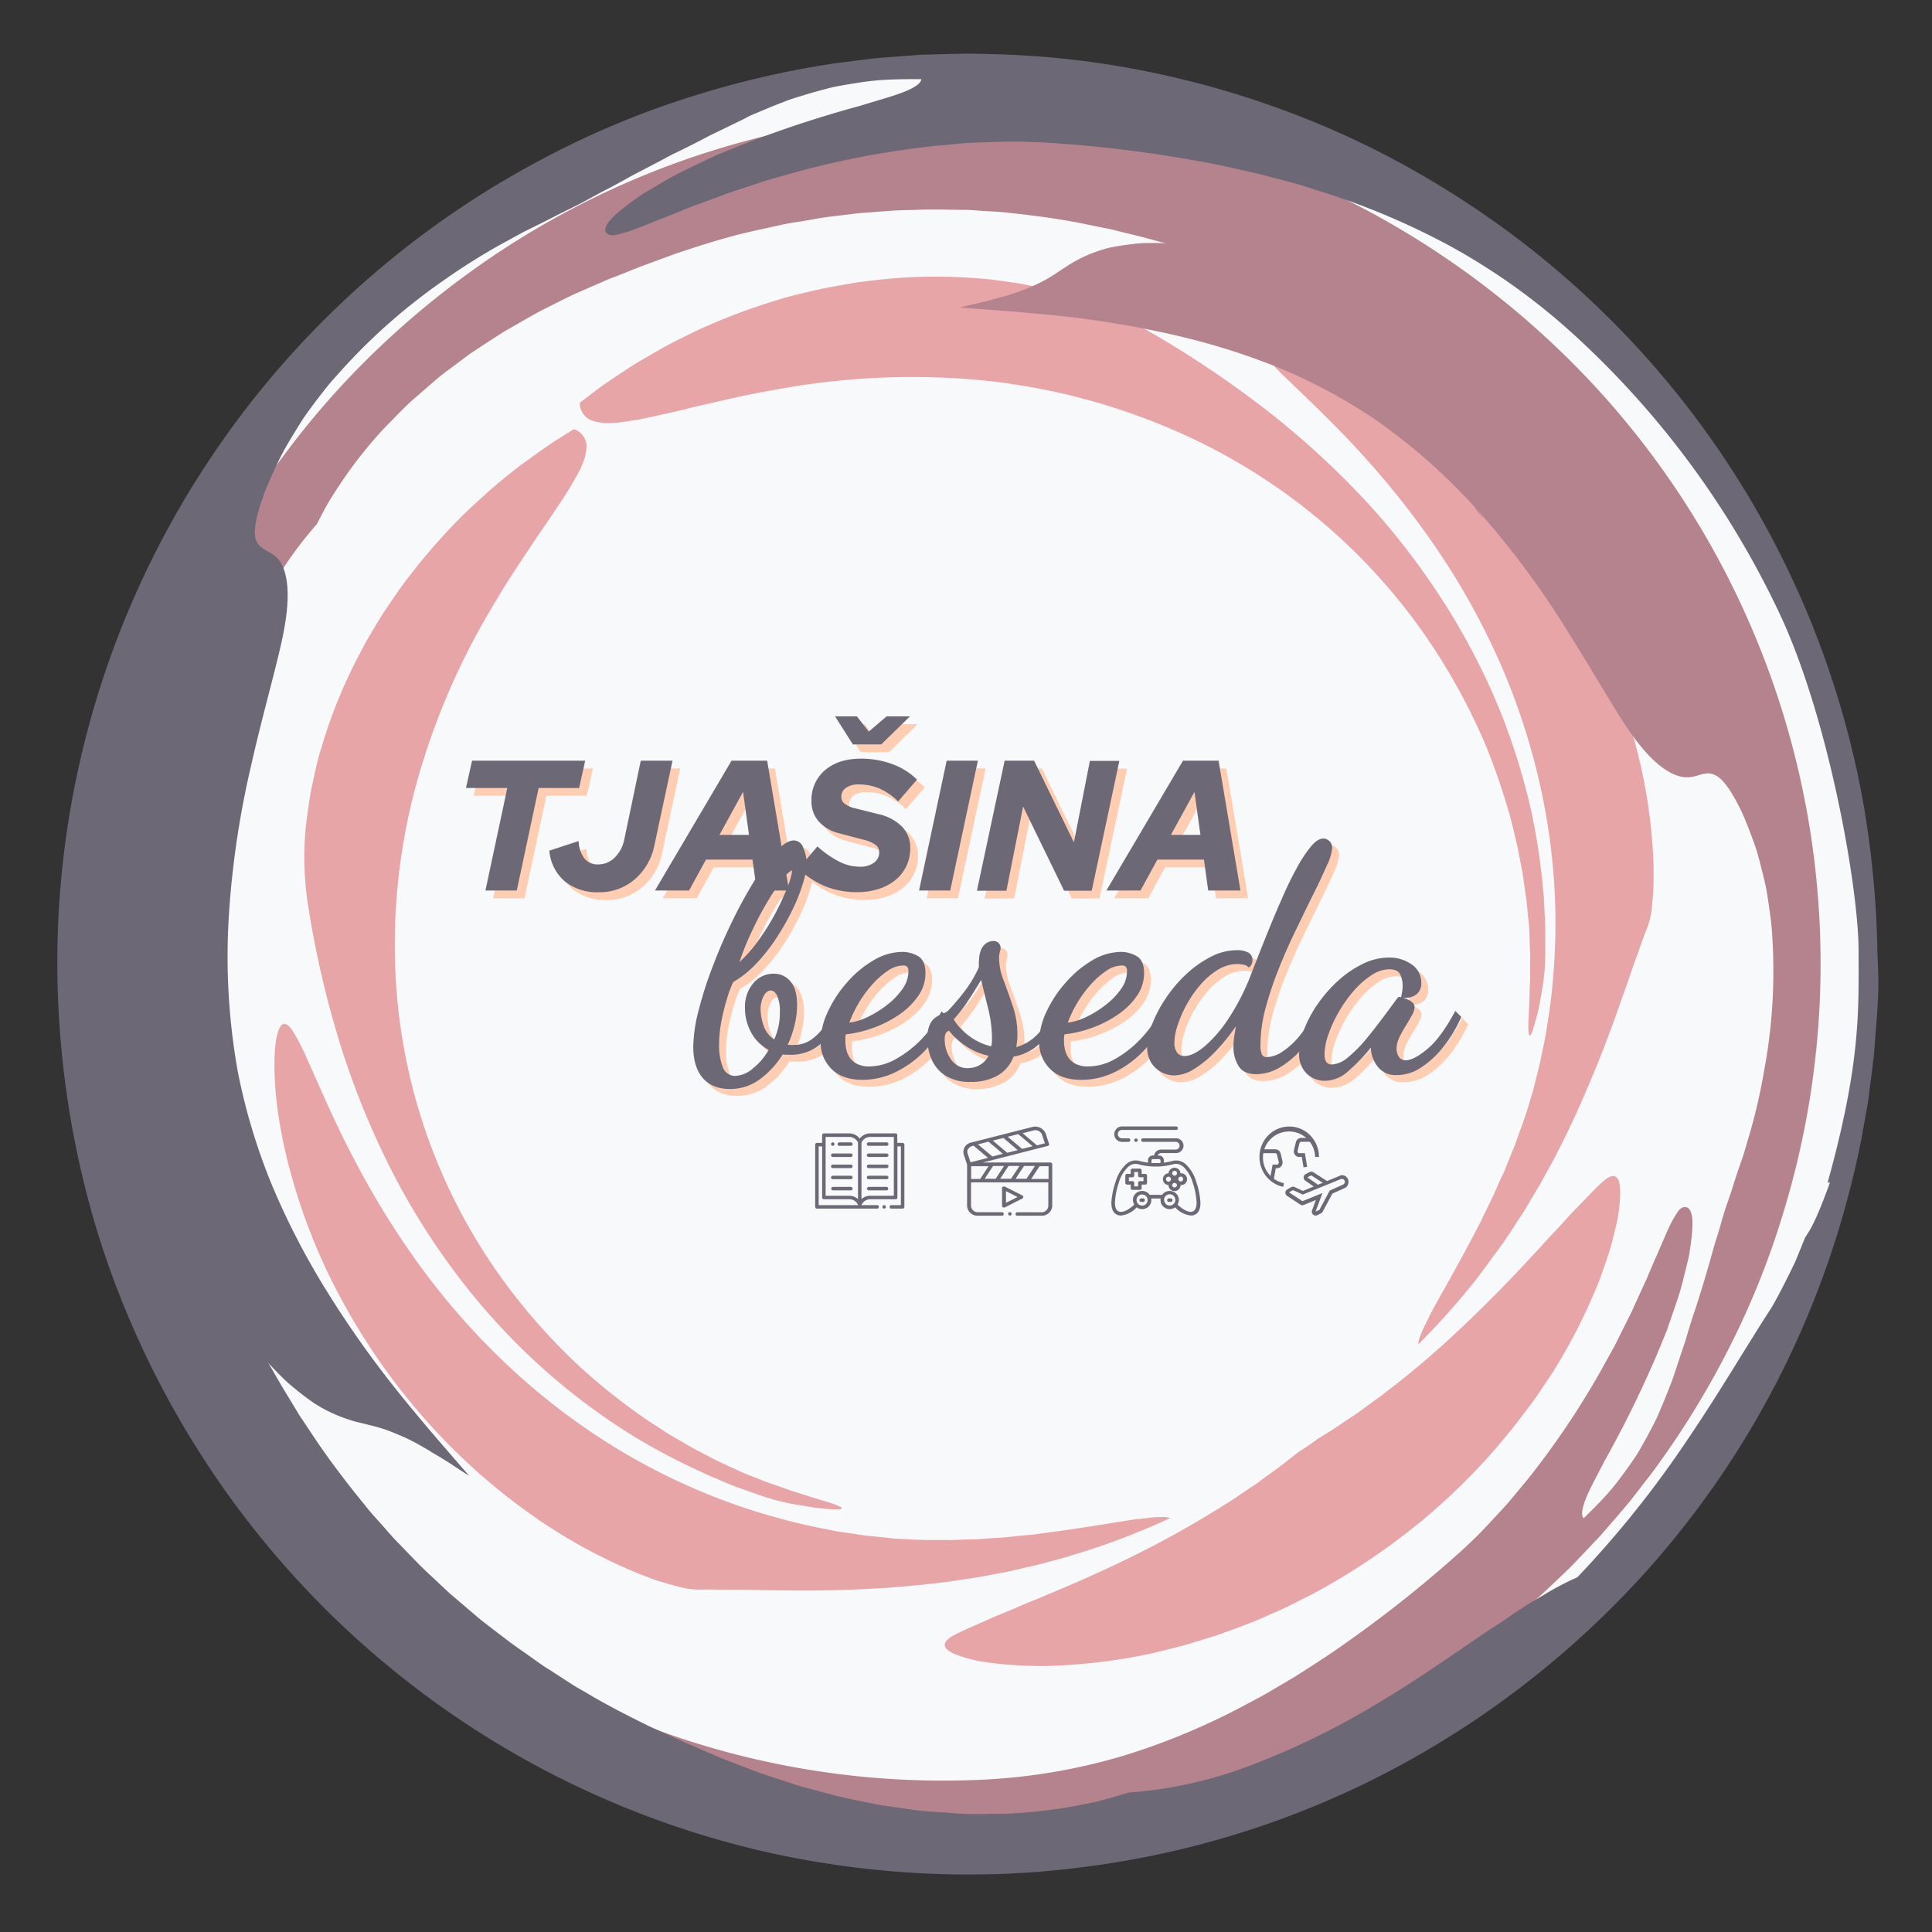 <svg data-name="Logo" xmlns="http://www.w3.org/2000/svg" width="500" height="500" viewBox="0 0 500 500">
  <rect x="0" y="0" width="500" height="500" fill="#333333" stroke="none"/>
  <title>logo</title>
  <style>
    @media (prefers-color-scheme:dark)
	{
		circle
		{
			fill-opacity:0;
		}
    }
  </style>
  <circle cx="250" cy="250" r="234" fill="#f8f9fa"/>
  <g id="Ring">
    <path d="M395.81,241.37s0-1.28-.3-3.66l-.42-4.38c-.25-1.72-.52-3.69-.84-5.89-.13-1.11-.36-2.26-.59-3.46s-.48-2.47-.73-3.79-.61-2.66-.93-4.07-.65-2.86-1.06-4.35a167.43,167.43,0,0,0-6.74-19.59,160,160,0,0,0-11.38-21.67,150.64,150.64,0,0,0-16.5-21.75A153.15,153.15,0,0,0,309,113.69a166.33,166.33,0,0,0-57.13-15.47A192.77,192.77,0,0,0,199.93,101c-7.56,1.26-14.31,3-20.37,4.32-3,.79-5.79,1.44-8.4,2s-4.94,1.14-7.12,1.47l-3.06.45a27.09,27.09,0,0,1-2.7.23,14.06,14.06,0,0,1-4.36-.42,4.8,4.8,0,0,1-3.86-4.84l3.62-2.74c2.29-1.81,5.82-4.12,10.2-7,2.24-1.35,4.72-2.77,7.39-4.31s5.66-2.91,8.76-4.46a156.91,156.91,0,0,1,21-8c3.8-1.24,7.8-2.08,11.82-3,2-.41,4.07-.76,6.13-1.13,1-.17,2.05-.37,3.09-.52l3.12-.38a134.14,134.14,0,0,1,24.87-.84q3,.19,6,.45c2,.26,3.92.52,5.84.81,1,.14,1.91.27,2.85.44l2.78.58c1.84.4,3.63.79,5.39,1.22a86,86,0,0,1,18.27,7,263.67,263.67,0,0,1,30.48,19.23A218.48,218.48,0,0,1,354,130.24a185.74,185.74,0,0,1,16.31,20.58,176.26,176.26,0,0,1,15,26.4,167.42,167.42,0,0,1,11.1,33.26,162.18,162.18,0,0,1,2.9,19.36c.08.84.17,1.68.25,2.53l.12,2.57c.08,1.73.19,3.46.24,5.21,0,3.51.08,7.08-.16,10.72l-.19,1.83c-.09,1.12-.35,2.66-.64,4.33s-.56,3.48-1,5.12-.82,3.13-1.17,4.19c-.72,2.12-1.24,2.53-1.22-.9,0-1.71.23-4.38.31-8.3,0-1,.08-2,.13-3.18s0-2.36,0-3.67.07-2.7,0-4.19S395.86,243,395.81,241.37Z" fill="#e8a5a8"/>
    <path d="M395.59,286.12s.17-.55.48-1.59c.16-.51.35-1.16.58-1.91s.41-1.65.66-2.64c.5-2,1.18-4.41,1.71-7.27.29-1.42.64-2.94.94-4.56l.83-5.14a166,166,0,0,0,1.76-25.56,164.1,164.1,0,0,0-3.32-31.15A171.9,171.9,0,0,0,389,173.4a184.79,184.79,0,0,0-16.72-30.69,219.83,219.83,0,0,0-20.17-25.54C345.27,109.66,338.55,103.39,333,98a65.72,65.72,0,0,1-5.93-6.28c-1.18-1.52-1.52-2.57-1.1-3.18.83-1.19,4.8-.77,10.85,1.51a90.55,90.55,0,0,1,10.52,4.73,134.14,134.14,0,0,1,12.58,7.67A153.79,153.79,0,0,1,387,126.3,165.85,165.85,0,0,1,409.91,159a158.71,158.71,0,0,1,13.75,35.22,137.17,137.17,0,0,1,4.27,29.41c0,2,.06,3.83,0,5.51s-.2,3.22-.33,4.57a22.15,22.15,0,0,1-1.14,5.94c-.49,1.23-1,2.53-1.49,3.9s-.95,2.84-1.55,4.37c-1.16,3.06-2.17,6.44-3.55,10.1-2.53,7.33-5.68,15.85-9.82,25.35Q407,290.52,403,298.32c-.62,1.31-1.37,2.6-2.09,3.91s-1.44,2.65-2.18,4l-2.4,4c-.82,1.36-1.58,2.76-2.5,4.11-1.78,2.72-3.52,5.55-5.55,8.31s-4.08,5.58-6.23,8.44a196.22,196.22,0,0,1-15,16.84,6,6,0,0,1,.51-2.18,26.58,26.58,0,0,1,1.4-3.18c.7-1.31,1.47-3.06,2.63-5.09,2.28-4.09,5.54-9.77,9.82-17.89l1.65-3.16c.57-1.1,1.08-2.27,1.67-3.45l1.79-3.69,1.76-4,1-2.1c.31-.71.58-1.45.88-2.2.61-1.49,1.23-3,1.87-4.61C393.15,293.19,394.51,289.81,395.59,286.12Z" fill="#e8a5a8"/>
    <path d="M200.46,388.17c-3.49-1-6.81-2.28-10.11-3.44-1.62-.63-3.21-1.31-4.8-2l-2.37-1-2.29-1.07a164.14,164.14,0,0,1-17.17-9.12,166.62,166.62,0,0,1-27.41-21.26,171.24,171.24,0,0,1-19.65-22.5,180.48,180.48,0,0,1-13.73-21.79A209.33,209.33,0,0,1,87.06,267a250.29,250.29,0,0,1-7.57-34.29,81.45,81.45,0,0,1-.32-19c.2-1.74.45-3.51.71-5.32l.41-2.74c.16-.91.37-1.82.56-2.75.4-1.84.81-3.71,1.25-5.6s1.08-3.75,1.64-5.65a129.3,129.3,0,0,1,9.34-22.44l1.43-2.72c.49-.9,1-1.77,1.55-2.65,1-1.75,2.09-3.51,3.16-5.22,2.29-3.35,4.46-6.72,6.93-9.78a153.18,153.18,0,0,1,14.71-16.55c2.51-2.32,4.89-4.53,7.19-6.51s4.55-3.72,6.58-5.32c4.19-3,7.57-5.49,10.07-7l3.8-2.39a4.66,4.66,0,0,1,3.24,5.14,13.4,13.4,0,0,1-1.11,4.12,25.66,25.66,0,0,1-1.14,2.4L148,125.3q-1.61,2.82-3.83,6c-1.42,2.2-3,4.56-4.75,7-3.32,5.1-7.28,10.69-11.06,17.17A184.94,184.94,0,0,0,108,202a157.45,157.45,0,0,0-5.11,57.38,146.62,146.62,0,0,0,31.41,77.32,157.72,157.72,0,0,0,16.44,17.64,165.7,165.7,0,0,0,16.07,12.71c1.26.87,2.53,1.64,3.73,2.43s2.33,1.58,3.5,2.21l3.31,1.93c1.05.62,2.05,1.21,3,1.7l5.24,2.73,4,1.85c2.14,1,3.33,1.5,3.33,1.5l4.39,1.73c1.37.57,2.71,1,3.94,1.41l3.45,1.23,3,.94c3.72,1.24,6.3,1.92,7.91,2.49,3.23,1.13,2.66,1.47.41,1.41-1.12,0-2.66-.15-4.34-.33s-3.47-.54-5.15-.81-3.21-.58-4.3-.87Z" fill="#e8a5a8"/>
    <path d="M180.77,411.4a22.1,22.1,0,0,1-6-1c-1.32-.34-2.8-.75-4.41-1.26s-3.3-1.21-5.16-1.93a137,137,0,0,1-26.15-14.13,158.86,158.86,0,0,1-28.35-25,166.29,166.29,0,0,1-22.85-32.76,152.54,152.54,0,0,1-13.12-33.65,132.56,132.56,0,0,1-2.89-14.45,92.47,92.47,0,0,1-.82-11.5C71,269.26,72,265.39,73.36,265c.72-.18,1.59.5,2.61,2.12a66.14,66.14,0,0,1,3.86,7.73c3.19,7.07,6.77,15.54,11.48,24.51a219.39,219.39,0,0,0,17,27.72,184.54,184.54,0,0,0,23.06,26.25,172.05,172.05,0,0,0,27.37,21,164.06,164.06,0,0,0,28.11,13.82,166.48,166.48,0,0,0,24.61,7.14l5.12,1c1.62.28,3.17.47,4.6.69,2.87.48,5.37.68,7.41.89l2.71.29,2,.11,1.65.1c3.85.25,7.48.14,10.9.2l5-.17c.8,0,1.59,0,2.37-.07l2.29-.17,4.37-.28,4.08-.41c1.31-.15,2.59-.22,3.81-.38l3.54-.47c9.09-1.23,15.55-2.34,20.17-3.07,2.31-.39,4.21-.52,5.68-.72a26.48,26.48,0,0,1,3.46-.22,6,6,0,0,1,2.22.27,192.72,192.72,0,0,1-21,8.26l-5.07,1.57-1.25.39-1.25.33-2.49.66c-3.29.95-6.54,1.62-9.71,2.36-1.59.4-3.16.62-4.72.93s-3.09.61-4.61.87l-4.5.67c-1.48.23-3,.48-4.4.62-5.78.71-11.27,1.22-16.44,1.51-10.33.62-19.42.65-27.17.5-3.92,0-7.43-.17-10.71-.13S183.42,411.28,180.77,411.4Z" fill="#e8a5a8"/>
    <path d="M414.29,306.26c1.93-1.81,3.2-2.28,4-1.63s1.1,2.41,1,5c-.05,1.28-.2,2.77-.43,4.42s-.69,3.4-1.15,5.31a60.67,60.67,0,0,1-1.7,6c-.69,2.05-1.42,4.19-2.23,6.34a150.25,150.25,0,0,1-12.06,23.66c-2.1,3.14-3.89,5.81-5.2,7.65l-2.17,2.84a161.74,161.74,0,0,1-27,28.22,171.64,171.64,0,0,1-27.69,18.47l-6.18,3.12c-2,1-3.89,1.75-5.67,2.55-3.54,1.62-6.73,2.75-9.33,3.71-1.3.47-2.45.92-3.47,1.26l-2.6.8-2.16.66-3.41,1.06c-2.19.59-5.3,1.36-9,2.25a150.13,150.13,0,0,1-26.36,3.19,105.34,105.34,0,0,1-12.92-.54c-1.94-.22-3.75-.45-5.37-.75a43.22,43.22,0,0,1-4.3-1.12c-2.44-.79-4-1.65-4.32-2.66s.55-2,2.92-3.2c1.73-.86,3.53-1.68,5.4-2.48s3.79-1.71,5.77-2.52l3-1.23,3.05-1.31c2-.89,4.16-1.64,6.26-2.6,8.44-3.49,17.18-7.4,25.45-11.63a261.47,261.47,0,0,0,22.85-13.16l4.87-3.3c.8-.5,1.55-1,2.28-1.6l2.17-1.59c2.86-2,5.32-4,7.52-5.73,1.74-1,3.36-2.24,5-3.39,1.21-.77,2.54-1.53,3.88-2.42l4.19-2.81c1.5-.95,3-2,4.48-3.15l2.34-1.68c.8-.56,1.61-1.14,2.38-1.78a236.75,236.75,0,0,0,19.71-16.76c6.58-6.21,13.1-12.86,19.09-19.4,1.55-1.6,2.94-3.27,4.44-4.84l2.22-2.34,2.11-2.33c1.4-1.52,2.86-3,4.23-4.41S412.93,307.56,414.29,306.26Z" fill="#e8a5a8"/>
  </g>
  <g id="Ring-2" data-name="Ring">
    <path d="M383.89,134.09a26.2,26.2,0,0,0-2.33-2.84A16,16,0,0,0,383.89,134.09Z" fill="#b5838d" fill-rule="evenodd"/>
    <path d="M42.3,252.08a4.75,4.75,0,0,1-.26-1.32l0,0C42.12,252.39,42.23,254,42.3,252.08Z" fill="#b5838d" fill-rule="evenodd"/>
    <path d="M65.47,358c-.17,0-.09.44.23,1.13C66.39,360.06,66.3,359.74,65.47,358Z" fill="#b5838d" fill-rule="evenodd"/>
    <path d="M41.84,250.72c0,.15.1.15.17.07l-.12-1.43A7,7,0,0,0,41.84,250.72Z" fill="#b5838d" fill-rule="evenodd"/>
    <path d="M96.78,403.2l0,0a4.93,4.93,0,0,1-.91-2.67,178.72,178.72,0,0,1-30.19-41.23c-.17,0,0,.39.38,1.17-1-1.93-1.67-3.58-2.28-4.94S62.77,353,62.38,352s-.72-2-1-2.92-.49-2-.74-3.21l-1.91-4.6-.85-2.14c-.26-.71-.49-1.42-.72-2.12-.91-2.82-1.8-5.57-2.63-8.76-2-10.31-5.35-23-8-36.72a251.48,251.48,0,0,1-4.8-42.66,57.49,57.49,0,0,0,2.06-5.68c.3-1,.58-2,.85-3l.86-3.14q.84-3.21,1.48-6.62c.51-2.28,1-4.61,1.47-7,1.91-9.56,3.68-20.09,6.41-30.75A187.21,187.21,0,0,1,65.6,161.27,99.65,99.65,0,0,1,82,135.64c1-1.95,2-3.91,3.16-5.87s2.42-3.82,3.7-5.74A114.51,114.51,0,0,1,97.45,113c1.55-1.8,3.27-3.47,4.93-5.19s3.37-3.43,5.21-5,3.64-3.18,5.47-4.74,3.83-2.94,5.74-4.39l2.88-2.14c1-.68,2-1.33,3-2,2-1.3,4-2.6,6-3.86l6.07-3.47c1-.56,2-1.15,3-1.67l3-1.52c2-1,4-2,6-2.95l5.94-2.59,2.88-1.26,2.89-1.11L166,68.9l9-3.31c4.41-1.44,10-3.33,16.52-5L194,60l2.56-.57,5.32-1.16c1.79-.44,3.67-.69,5.56-1s3.81-.66,5.75-1l5.93-.72,3-.36,3-.24,6.09-.45c2-.1,4.08-.13,6.11-.19,4.06-.21,8.12,0,12.08,0,2,0,3.94.23,5.87.33s3.84.2,5.7.43c7.48.77,14.38,1.77,20.28,3l4.23.87,2,.39,1.86.47,6.29,1.54c3.53.94,5.7,1.59,6.16,1.58-2.13,0-4.06-.06-5.83,0s-3.4.31-4.87.51-2.8.43-4,.69a31.53,31.53,0,0,0-3.32,1,34.1,34.1,0,0,0-5.11,2.25c-.72.4-1.41.78-2.07,1.2l-1.95,1.29c-1.29.86-2.58,1.71-4,2.52a53,53,0,0,1-5.09,2.39,55.54,55.54,0,0,1-7.12,2.3c-1.41.42-2.94.84-4.62,1.24s-3.49.76-5.46,1.28c8.64.65,17.67,1.27,26.95,2.28a252.31,252.31,0,0,1,28.18,4.74A178,178,0,0,1,331,95.19a143.38,143.38,0,0,1,24.35,13,154.3,154.3,0,0,1,28,24.94,220.75,220.75,0,0,1,21.3,28.59c5.94,9.31,10.85,17.95,15.27,24.82s8.74,11.88,13.41,13.9c4,1.73,6.15-.18,8.54-.3,1.18,0,2.48.37,4,2a22.74,22.74,0,0,1,2.53,3.56c.46.78,1,1.67,1.48,2.67a36.24,36.24,0,0,1,1.6,3.39q1.46,3.52,2.73,7.15c.82,2.42,1.42,4.91,2.05,7.42.3,1.26.62,2.52.86,3.81s.42,2.57.62,3.88c.36,2.61.78,5.26.9,8a139.84,139.84,0,0,1-2.11,35.21A145.3,145.3,0,0,1,452.35,295c-.35,1.18-.68,2.31-1,3.4s-.72,2.11-1.06,3.13c-.69,2-1.34,3.95-1.94,5.9s-1.33,3.87-2,5.95-1.22,4.3-2,6.71-1.47,5.11-2.35,8.13-1.9,6.37-3.12,10.16c-.8,2.34-1.52,4.65-2.21,6.95l-.51,1.73-.57,1.68c-.37,1.13-.75,2.25-1.12,3.37l-1.12,3.38-.57,1.69-.65,1.66c-.87,2.22-1.77,4.46-2.75,6.73-.47,1.15-1,2.26-1.6,3.37s-1.17,2.25-1.8,3.39-1.27,2.28-1.95,3.43-1.48,2.26-2.26,3.41c-1.62,2.25-3.3,4.61-5.29,6.89s-4.23,4.54-6.64,6.86c-.71-.85-.38-2.7.66-5.28s2.87-5.84,4.87-9.76A287.64,287.64,0,0,0,429,350.1l1.54-3.75c.25-.62.51-1.24.76-1.85s.44-1.25.65-1.87c.87-2.49,1.7-4.9,2.46-7.22s1.28-4.6,1.81-6.71c.25-1.05.5-2.07.73-3s.34-1.94.49-2.84c.53-3.62.76-6.46.4-8.28s-1.19-2.57-2.57-2a3.53,3.53,0,0,0-1.27,1.35,23.71,23.71,0,0,0-1.65,2.87c-1.2,2.39-2.49,5.71-4.24,9.55l-1.28,3-.66,1.6c-.25.53-.5,1.06-.75,1.61-1,2.18-2.07,4.49-3.14,6.9l-3.66,7.33c-.6,1.27-1.3,2.51-2,3.76s-1.39,2.53-2.1,3.8A213.59,213.59,0,0,1,395.24,383l-4.92,5.91c-1.63,1.82-3.21,3.5-4.67,5.07l-2.11,2.25c-.67.72-1.37,1.34-2,2-1.28,1.23-2.42,2.3-3.4,3.2a319.93,319.93,0,0,1-29,23.17c-4.63,3.36-9.29,6.3-13.88,9.24l-7,4.14c-2.32,1.36-4.71,2.55-7.07,3.83a176.43,176.43,0,0,1-30.37,12.55,152.72,152.72,0,0,1-36.74,6.23,215.43,215.43,0,0,1-82.56-12.35,210.71,210.71,0,0,1-72.37-44.08c-3.63-1-3.8-.45-2.78,2.94A214.1,214.1,0,0,0,125.35,431a220.46,220.46,0,0,0,179.57,32.29,213,213,0,0,0,35.52-12.33,224.59,224.59,0,0,0,32.92-18.2,215.5,215.5,0,0,0,29.28-23.55L406,406c1.12-1.09,2.17-2.26,3.26-3.38l3.23-3.4,1.62-1.71c.53-.58,1-1.18,1.54-1.77,2.05-2.38,4.1-4.74,6.12-7.14l5.76-7.44a223.78,223.78,0,0,0,19.79-32,211.32,211.32,0,0,0,14.07-34.88A220.3,220.3,0,0,0,414.07,101.4a224.84,224.84,0,0,0-60.89-47.27,221.19,221.19,0,0,0-150.52-20,218.15,218.15,0,0,0-71.23,29.61,225.94,225.94,0,0,0-30.6,23.68,215,215,0,0,0-26,28.61,218.19,218.19,0,0,0-35.25,68.62,223.36,223.36,0,0,0-9.42,76.5,219.7,219.7,0,0,0,18.33,77A223.61,223.61,0,0,0,67.71,373l2.84,4.09c1,1.35,1.86,2.74,2.9,4,2,2.62,4,5.26,6.09,7.86L86,396.55c2.2,2.48,4.52,4.84,6.78,7.26A13,13,0,0,0,96.78,403.2Z" fill="#b5838d" fill-rule="evenodd"/>
  </g>
  <path d="M485.86,246a248.4,248.4,0,0,0-3.79-39A235.49,235.49,0,0,0,370.84,47,226.87,226.87,0,0,0,334.7,29.45a238.43,238.43,0,0,0-38.6-11.11A228.8,228.8,0,0,0,256.21,14l-5-.12c-1.67,0-3.34.06-5,.08l-5,.13-2.51.07c-.84,0-1.67.12-2.5.17-3.34.26-6.68.49-10,.78l-10,1.26a240.91,240.91,0,0,0-39.1,9.21,226.55,226.55,0,0,0-37,15.72,235.29,235.29,0,0,0-125,196.5A240.05,240.05,0,0,0,25.42,319.5a237.47,237.47,0,0,0,37.91,73.14,235.87,235.87,0,0,0,136.8,87.07,241.07,241.07,0,0,0,41,5.22,230.37,230.37,0,0,0,41.24-2,233.19,233.19,0,0,0,78.43-25.21,238.33,238.33,0,0,0,64.89-50.66,234.31,234.31,0,0,0,44.32-72,237.38,237.38,0,0,0,11.81-40.8l.94-5.24c.29-1.74.66-3.48.86-5.24.45-3.51.92-7,1.33-10.54l.83-10.58c.19-3.23.42-6.45.33-9.68C486,249,485.9,247.75,485.86,246ZM473,306c0,.12.52.14.67-.29.07-.22.15-.42.22-.65-.08.27-.15.48-.22.65-.61,1.91-1.26,3.48-1.76,4.82-.58,1.49-1.08,2.7-1.55,3.78s-.91,2-1.41,3-1.11,1.91-1.81,3l-2,4.94c-.32.77-.64,1.52-1,2.26s-.7,1.45-1.05,2.16c-1.43,2.83-2.81,5.6-4.57,8.66-6.14,9.4-13.17,21.52-21.6,33.95a266.23,266.23,0,0,1-28.72,35.94c-1.92.83-3.85,1.79-5.78,2.86-1,.54-1.93,1.1-2.91,1.7l-3,1.76c-2,1.22-4.06,2.55-6.11,4s-4.25,2.75-6.4,4.24c-8.68,5.85-18,12.49-28.21,18.48a203,203,0,0,1-31.94,15.55A110.48,110.48,0,0,1,292,463.92q-3.34,1.05-6.86,2c-1.16.34-2.35.57-3.55.81l-3.62.7a125.46,125.46,0,0,1-15,1.82c-2.54.19-5.11.16-7.68.2s-5.16.06-7.74-.15-5.17-.33-7.75-.53-5.14-.65-7.69-1l-3.82-.54c-1.26-.23-2.52-.5-3.78-.74-2.5-.51-5-1-7.45-1.56L209.85,463c-1.19-.33-2.39-.62-3.56-1l-3.48-1.13c-2.3-.77-4.57-1.48-6.79-2.27l-6.5-2.49-3.15-1.21-3.05-1.33-5.9-2.55L168,446.75c-4.45-2.23-10.15-5-16.37-8.73l-2.38-1.36c-.8-.48-1.58-1-2.39-1.51L142,432c-1.7-1-3.33-2.26-5-3.43s-3.41-2.39-5.12-3.63L126.73,421l-2.57-2-2.49-2.12-5-4.27c-1.63-1.46-3.21-3-4.81-4.49-3.25-2.93-6.18-6.16-9.18-9.2-1.49-1.53-2.83-3.17-4.23-4.72s-2.78-3.06-4-4.65c-5.13-6.26-9.64-12.27-13.23-17.67q-1.33-2-2.58-3.88l-1.2-1.8-1.06-1.76c-1.38-2.28-2.6-4.28-3.63-6-2-3.41-3.14-5.56-3.49-5.9,1.55,1.67,3,3.18,4.36,4.49s2.75,2.41,4,3.4,2.4,1.84,3.49,2.59a34.56,34.56,0,0,0,3.18,1.86,38.07,38.07,0,0,0,5.42,2.32c.82.28,1.61.53,2.4.74l2.38.58c1.58.38,3.15.77,4.83,1.32s3.43,1.3,5.55,2.22a64.11,64.11,0,0,1,7,3.87q2.07,1.17,4.42,2.68c1.57,1,3.21,2.15,5.11,3.3-6.19-7.11-12.68-14.53-19-22.47a264.51,264.51,0,0,1-17.9-25.41,194.79,194.79,0,0,1-14.36-27.91,157.44,157.44,0,0,1-8.58-28.68,169,169,0,0,1-2.32-40.64,234.85,234.85,0,0,1,5.65-38.26c2.63-11.69,5.57-22.05,7.58-30.63s2.74-15.61,1-20.56c-1.51-4.24-4.43-4.31-6.18-6-.86-.82-1.46-2.07-1.31-4.48a25.45,25.45,0,0,1,.9-4.55c.26-.94.57-2,1-3.12a38.41,38.41,0,0,1,1.41-3.75c1.07-2.5,2.22-5,3.44-7.43s2.69-4.77,4.13-7.14c.74-1.17,1.46-2.37,2.27-3.51s1.64-2.27,2.49-3.4C83.29,101.82,85,99.5,87,97.36a152.64,152.64,0,0,1,28.27-25.11A161.72,161.72,0,0,1,131.89,62l3.33-1.82c1.08-.57,2.15-1.06,3.17-1.58,2.06-1,4-2,5.94-3s3.95-1.93,6-3,4.19-2.33,6.62-3.55,5-2.74,8-4.33l4.75-2.47,2.59-1.37c.88-.49,1.8-1,2.77-1.42,2.38-1.15,4.69-2.32,7-3.52l1.7-.9,1.71-.82,3.42-1.66,3.42-1.66L194,30l1.75-.74c2.35-1,4.74-2,7.2-2.93,1.22-.5,2.48-.91,3.77-1.3s2.59-.8,3.92-1.17,2.7-.75,4.09-1.1,2.82-.58,4.28-.85c2.93-.47,6-1,9.22-1.2s6.64-.26,10.21-.21c-.11,1.1-1.76,2.19-4.51,3.29s-6.61,2.13-11.1,3.53a300.5,300.5,0,0,0-31.44,10.39l-4,1.64-2,.82-1.93.9c-2.55,1.21-5,2.39-7.37,3.55s-4.48,2.48-6.49,3.65L166.67,50c-.91.57-1.74,1.18-2.54,1.74-3.18,2.3-5.54,4.23-6.68,5.82s-1.11,2.73.35,3.25a4.07,4.07,0,0,0,2-.11,28,28,0,0,0,3.43-1c2.72-.93,6.23-2.48,10.49-4.08L177,54.28l1.72-.71,1.8-.65c2.44-.89,5-1.84,7.66-2.85l8.37-2.77c1.43-.51,2.91-.91,4.39-1.33l4.5-1.28A229.35,229.35,0,0,1,242,37.76L250.2,37c2.62-.12,5.1-.18,7.41-.26l3.31-.1c1.06,0,2.07,0,3,0l5,.17a329.81,329.81,0,0,1,39.61,4.6c6.06,1,11.82,2.37,17.52,3.66l8.41,2.22c2.79.75,5.49,1.69,8.24,2.53a190.85,190.85,0,0,1,32.41,13.76,166.36,166.36,0,0,1,32.46,23.25,230.6,230.6,0,0,1,53,72C473.32,185.91,481,230,481,246,481,261,481.69,274.76,473,306Z" fill="#6d6875" fill-rule="evenodd"/>
  <g id="Variation_2">
    <g id="Icons">
      <g>
        <path d="M215.52,296.54a.45.45,0,1,0-.45-.45.48.48,0,0,0,.13.32A.46.46,0,0,0,215.52,296.54Z" fill="#6d6875"/>
        <path d="M217.21,296.54h3a.45.45,0,0,0,0-.9h-3a.45.45,0,0,0,0,.9Z" fill="#6d6875"/>
        <path d="M215.52,299.42h4.68a.45.45,0,1,0,0-.9h-4.68a.45.45,0,1,0,0,.9Z" fill="#6d6875"/>
        <path d="M215.52,302.3h4.68a.45.45,0,1,0,0-.9h-4.68a.45.45,0,1,0,0,.9Z" fill="#6d6875"/>
        <path d="M215.52,305.18h4.68a.45.45,0,0,0,.45-.45.45.45,0,0,0-.45-.45h-4.68a.45.45,0,0,0-.45.45A.45.45,0,0,0,215.52,305.18Z" fill="#6d6875"/>
        <path d="M220.65,307.62a.46.46,0,0,0-.45-.46h-4.68a.46.46,0,0,0,0,.91h4.68a.45.45,0,0,0,.45-.45Z" fill="#6d6875"/>
        <path d="M224.34,296.09a.45.45,0,0,0,.45.45h4.69a.45.45,0,0,0,.45-.45.46.46,0,0,0-.45-.45h-4.69A.45.45,0,0,0,224.34,296.09Z" fill="#6d6875"/>
        <path d="M229.48,298.52h-4.69a.45.45,0,0,0,0,.9h4.69a.45.45,0,0,0,.45-.45A.46.46,0,0,0,229.48,298.52Z" fill="#6d6875"/>
        <path d="M229.48,301.4h-4.69a.45.45,0,0,0,0,.9h4.69a.45.45,0,1,0,0-.9Z" fill="#6d6875"/>
        <path d="M229.48,304.28h-4.69a.45.45,0,0,0-.45.45.45.45,0,0,0,.45.45h4.69a.45.45,0,0,0,.45-.45A.46.46,0,0,0,229.48,304.28Z" fill="#6d6875"/>
        <path d="M229.48,307.16h-4.69a.46.46,0,0,0,0,.91h4.69a.46.46,0,0,0,0-.91Z" fill="#6d6875"/>
        <path d="M233.57,295.77h-1.35v-2a.45.45,0,0,0-.45-.45H225.2a3.37,3.37,0,0,0-2.7,1.35,3.39,3.39,0,0,0-2.71-1.35h-6.57a.45.45,0,0,0-.45.45h0v2h-1.35a.45.45,0,0,0-.45.45h0v16.12a.45.45,0,0,0,.45.45H227a.45.45,0,0,0,.45-.45.45.45,0,0,0-.45-.45h-4.06a2.48,2.48,0,0,1,2.29-1.53h6.57a.45.45,0,0,0,.45-.45h0V296.68h.9v15.21h-2.47a.45.45,0,0,0,0,.9h2.92a.45.45,0,0,0,.45-.45h0V296.22a.45.45,0,0,0-.45-.45Zm-19.9-1.53h6.12a2.5,2.5,0,0,1,2.26,1.45v14.63a3.42,3.42,0,0,0-2.26-.86h-6.12Zm-1.8,2.44h.9v13.23a.45.45,0,0,0,.45.45h6.57a2.47,2.47,0,0,1,2.29,1.53H211.87Zm19.45,12.78H225.2a3.4,3.4,0,0,0-2.25.86V295.69a2.47,2.47,0,0,1,2.25-1.45h6.12Z" fill="#6d6875"/>
        <path d="M228.82,311.89a.45.45,0,1,0,.45.45.48.48,0,0,0-.13-.32A.46.46,0,0,0,228.82,311.89Z" fill="#6d6875"/>
      </g>
      <g>
        <path d="M271.84,300.85H254.38l16.77-4.28a.44.44,0,0,0,.36-.51.08.08,0,0,1,0,0l-.88-2.67a2.93,2.93,0,0,0-3.53-1.71l-15.74,4a2.49,2.49,0,0,0-1.94,3.11l.86,2.6v10.73a2.69,2.69,0,0,0,2.84,2.5h6.15a.45.45,0,0,0,.5-.4.45.45,0,0,0-.39-.5h-6.26a1.73,1.73,0,0,1-1.82-1.6V306h20v6.13a1.74,1.74,0,0,1-1.83,1.6h-6.15a.45.45,0,1,0-.1.9.17.17,0,0,0,.1,0h6.15a2.7,2.7,0,0,0,2.85-2.5V301.3A.48.48,0,0,0,271.84,300.85Zm-9,4.21,2.17-3.31h2.83l-2.18,3.31Zm-4,0,2.17-3.31h2.83l-2.18,3.31Zm-4,0,2.17-3.31h2.83l-2.17,3.31Zm1.9-5.83-3.64-3.07,2.73-.7.07.07,3.64,3.07-2.74.7-.06-.07Zm6.86-5.66,3.64,3.07-2.73.7-.07-.07-3.64-3.08,2.73-.69A.46.46,0,0,0,263.56,293.57Zm-3.85,1,3.64,3.08-2.73.69-.07-.07-3.64-3.08,2.73-.69Zm7.67-2a1.68,1.68,0,0,1,.5-.07,1.82,1.82,0,0,1,1.75,1.16l.74,2.23-2.05.53-.07-.07-3.64-3.08Zm-16.83,4.78a1.75,1.75,0,0,1,1.09-.77l.3-.08.07.07,3.64,3.08-4.52,1.15-.74-2.23A1.46,1.46,0,0,1,250.55,297.29Zm.74,4.46h4.51l-2.18,3.31h-2.33Zm15.54,3.31,2.17-3.31h2.33v3.31Z" fill="#6d6875"/>
        <path d="M264.84,309.78a.43.43,0,0,0-.25-.39l-4.49-2.28a.59.59,0,0,0-.52,0,.43.43,0,0,0-.25.39v4.56a.43.43,0,0,0,.25.39.59.59,0,0,0,.52,0l4.49-2.28A.43.43,0,0,0,264.84,309.78Zm-4.49,1.5v-3l3,1.5Z" fill="#6d6875"/>
        <path d="M261.31,313.69a.45.45,0,1,0,.11.9.45.45,0,0,0,.4-.45A.49.49,0,0,0,261.31,313.69Z" fill="#6d6875"/>
      </g>
      <g>
        <path d="M303,311.05h-.49a.44.44,0,0,1-.45-.45.45.45,0,0,1,.45-.45H303a.45.45,0,1,1,0,.9Z" fill="#6d6875"/>
        <path d="M295.82,311.05h-.48a.45.45,0,0,1,0-.9h.49a.46.46,0,0,1,.46.45.45.45,0,0,1-.45.45Z" fill="#6d6875"/>
        <path d="M292.08,295.52h-1.7a2,2,0,0,1-2-2h0a2,2,0,0,1,2-2h14a.46.46,0,0,1,.46.45h0a.44.44,0,0,1-.46.45h-14a1.09,1.09,0,1,0,0,2.18h1.7a.45.45,0,0,1,0,.9Z" fill="#6d6875"/>
        <path d="M294,295.52h-.09a.51.51,0,0,1-.17-.07l-.07-.05-.05-.07-.05-.08a.29.29,0,0,1,0-.09.48.48,0,0,1,0-.17.29.29,0,0,1,0-.09l.05-.07a.18.18,0,0,1,.05-.07.65.65,0,0,1,.15-.1l.09,0a.28.28,0,0,1,.18,0l.09,0a.41.41,0,0,1,.2.17l.05.07a.29.29,0,0,1,0,.09.48.48,0,0,1,0,.17.29.29,0,0,1,0,.09.49.49,0,0,1-.11.14.2.2,0,0,1-.07.06.46.46,0,0,1-.16.07Z" fill="#6d6875"/>
        <path d="M310.67,311.21a19.43,19.43,0,0,0-1.08-5.33,9.88,9.88,0,0,0-2.57-4.42,3.65,3.65,0,0,0-3.59-1,18.54,18.54,0,0,1-2.22.44v-.62a1.24,1.24,0,0,0-1.26-1.23h-.34a1,1,0,0,1,.92-.64h3.71a1.91,1.91,0,1,0,0-3.81h-8.45a.45.45,0,0,0,0,.9h8.45a1,1,0,0,1,.05,2h-3.75a1.87,1.87,0,0,0-1.87,1.54h-.32a1.25,1.25,0,0,0-1.26,1.23v.62a18.54,18.54,0,0,1-2.22-.44,3.65,3.65,0,0,0-3.59,1,9.94,9.94,0,0,0-2.57,4.42,19.82,19.82,0,0,0-1.09,5.33c0,1.82.57,2.92,1.77,3.28a2.14,2.14,0,0,0,.71.1,6.45,6.45,0,0,0,4.07-2.12,2.39,2.39,0,0,0,2.48.21,2.3,2.3,0,0,0,1.27-2.49h2.46a2.29,2.29,0,0,0,1.08,2.39,2.42,2.42,0,0,0,2.67-.11,6.41,6.41,0,0,0,4.06,2.12,2.14,2.14,0,0,0,.71-.1C310.11,314.13,310.7,313,310.67,311.21ZM298,300.3a.34.34,0,0,1,.34-.33H300a.35.35,0,0,1,.34.33V301H298ZM295.58,312A1.43,1.43,0,1,1,297,310.6a1.44,1.44,0,0,1-1.46,1.43Zm5.68-1.43a1.46,1.46,0,1,1,1.49,1.43h0a1.44,1.44,0,0,1-1.46-1.43Zm7.37,3c-.93.28-2.43-.43-3.88-1.83a2.29,2.29,0,0,0-.75-3.15,2.4,2.4,0,0,0-3.24.64h-3.22a2.4,2.4,0,0,0-3.25-.64,2.28,2.28,0,0,0-.74,3.15c-1.45,1.4-2.95,2.11-3.88,1.83-.29-.09-1.15-.35-1.12-2.4a18.81,18.81,0,0,1,1-5.09,9.07,9.07,0,0,1,2.31-4,2.81,2.81,0,0,1,2.7-.78,17.36,17.36,0,0,0,3.66.59H300a17.56,17.56,0,0,0,3.67-.59,2.83,2.83,0,0,1,2.7.78,9.17,9.17,0,0,1,2.31,4,18.81,18.81,0,0,1,1,5.09c0,2-.84,2.32-1.12,2.4Z" fill="#6d6875"/>
        <path d="M305.52,303.64a1.56,1.56,0,0,0-3.11,0v0h0a1.53,1.53,0,0,0-.08,3.05h.08a1.56,1.56,0,0,0,3.12,0v0h0a1.53,1.53,0,1,0,.08-3.05h-.08ZM304,303a.62.62,0,0,1,.6.64.61.61,0,0,1-.63.61.62.62,0,0,1-.61-.62A.63.63,0,0,1,304,303h0Zm-2.24,2.19a.65.65,0,0,1,.63-.66.64.64,0,0,1,.65.63.64.64,0,0,1-.62.65h0a.64.64,0,0,1-.64-.62h0Zm2.2,2.14a.63.63,0,0,1-.61-.64.63.63,0,0,1,1.25,0,.64.64,0,0,1-.64.62Zm1.59-1.56a.63.63,0,0,1-.61-.64.63.63,0,1,1,.61.64Z" fill="#6d6875"/>
        <path d="M295,307.94h-1.92a.46.46,0,0,1-.46-.45h0v-.91h-.93a.46.46,0,0,1-.46-.45h0v-1.88a.46.46,0,0,1,.46-.45h.93v-.91a.46.46,0,0,1,.46-.45H295a.46.46,0,0,1,.46.45h0v.91h.93a.46.46,0,0,1,.46.45h0v1.88a.46.46,0,0,1-.46.45h-.93v.91a.46.46,0,0,1-.46.45Zm-1.46-.9h1v-.91a.45.45,0,0,1,.46-.45h.93v-1H295a.45.45,0,0,1-.46-.45h0v-.91h-1v.91a.46.46,0,0,1-.46.45h-.93v1h.93a.45.45,0,0,1,.46.45h0Z" fill="#6d6875"/>
      </g>
      <g>
        <path d="M347.28,304.12h0a1.73,1.73,0,0,1,1.59,1.08,1.82,1.82,0,0,1,0,1.34,1.67,1.67,0,0,1-.91.95l-3.14,1.41-2.52,4.7a.93.93,0,0,1-.42.41l-1,.49a.93.93,0,0,1-.78,0,1,1,0,0,1-.54-1.27l1-2.67-3.1,1.25a.91.91,0,0,1-.85,0l0,0-3.55-2.34a1.27,1.27,0,0,1-.27-.3l0,0a1,1,0,0,1,.35-1.35h0l1.06-.61a1,1,0,0,1,.85,0l2.14,1,9.46-3.88A1.65,1.65,0,0,1,347.28,304.12Zm-5.82,9,2.67-5,3.45-1.55a.76.76,0,0,0,.4-1,.75.75,0,0,0-.7-.48.71.71,0,0,0-.28.06h0l-9.84,4L334.61,308l-1,.58h0v0l3.47,2.28h0l5.18-2.1-1.78,4.76h0Z" fill="#6d6875"/>
        <path d="M340.69,307.56l-2.88-2a.87.87,0,0,1-.33-.38,1,1,0,0,1,.41-1.32h0l1-.52a1,1,0,0,1,.95,0l0,0,3.68,2.36-.51.84-3.66-2.36h0l-1,.52h0l2.88,2Z" fill="#6d6875"/>
        <path d="M332.11,307.16a7.73,7.73,0,0,1-4.74-3.16,8,8,0,0,1-1.35-5.63,7.91,7.91,0,0,1,2.76-5.05,7.58,7.58,0,0,1,10.5.72,8,8,0,0,1,2.07,5.39h-1a6.75,6.75,0,1,0-8.09,6.76Z" fill="#6d6875"/>
        <path d="M329.62,305.3l-.95-.19.69-3.71h1.1a.48.48,0,0,0,.48-.49v-.07a.17.17,0,0,0,0-.1l-.47-1.93a.47.47,0,0,0-.48-.37h-3.41v-1H330a1.42,1.42,0,0,1,1.43,1.11l.49,2v0a1.93,1.93,0,0,1,0,.34,1.47,1.47,0,0,1-1.44,1.45h-.3Z" fill="#6d6875"/>
        <path d="M337.35,302.1l-.45-2.7H336l-.06,0a1.46,1.46,0,0,1-.89-.67,1.54,1.54,0,0,1-.16-1.13l.48-2a1.45,1.45,0,0,1,1.44-1.11h2.58v1h-2.6a.48.48,0,0,0-.49.36l-.48,2a.55.55,0,0,0,.05.38.51.51,0,0,0,.25.21h1.59l.58,3.53Z" fill="#6d6875"/>
      </g>
    </g>
    <g>
      <g>
        <path d="M190.7,283.63q-4.66,0-7.07-2.9c-1.61-1.94-2.41-4.59-2.41-8a39.26,39.26,0,0,1,1.39-9.49,104.12,104.12,0,0,1,3.67-11.48q2.29-6,5.11-11.78a115.1,115.1,0,0,1,5.77-10.46,47.87,47.87,0,0,1,5.56-7.48c1.74-1.86,3.24-2.78,4.49-2.78a2.64,2.64,0,0,1,2.46,1.88,10.76,10.76,0,0,1,.9,3.76,20,20,0,0,1-1,5.56,46.66,46.66,0,0,1-2.79,6.95,63.56,63.56,0,0,1-4.16,7.27,46.55,46.55,0,0,1-5.2,6.54,25.59,25.59,0,0,1-5.84,4.66,25.54,25.54,0,0,0-1.43,3.68,58.07,58.07,0,0,0-1.56,6,33.23,33.23,0,0,0-.69,6.71,14.92,14.92,0,0,0,.94,5.6,3.35,3.35,0,0,0,3.31,2.33,7.55,7.55,0,0,0,4.58-2,16,16,0,0,0,4-4.74,10.82,10.82,0,0,1-4.58-4.58,13.06,13.06,0,0,1-1.56-6.21,9.43,9.43,0,0,1,2.17-6.46,6.78,6.78,0,0,1,5.27-2.45,5.49,5.49,0,0,1,4.34,2c1.14,1.34,1.71,3.39,1.71,6.17a22.25,22.25,0,0,1-.61,5,26.53,26.53,0,0,1-1.84,5.28,4.81,4.81,0,0,1,.7,0,7.15,7.15,0,0,0,.77,0,7.85,7.85,0,0,0,4.91-1.56,14.77,14.77,0,0,0,3.43-3.67,33.53,33.53,0,0,0,2.21-3.85l1.23,1.72a19.41,19.41,0,0,1-5,7.36,11.66,11.66,0,0,1-7.81,2.53h-.86a4,4,0,0,1-.86-.08,22.94,22.94,0,0,1-5.68,6.25A12.79,12.79,0,0,1,190.7,283.63Zm2.45-32.87a34.72,34.72,0,0,0,4-4.37,58.18,58.18,0,0,0,3.59-5.23,60.63,60.63,0,0,0,2.95-5.4c.84-1.77,1.54-3.38,2.08-4.82a15.94,15.94,0,0,0,1-3.48V227a8,8,0,0,0-2.41,2.37,59,59,0,0,0-3.76,5.52,81.56,81.56,0,0,0-4.05,7.52A73.53,73.53,0,0,0,193.15,250.76Zm9,20a16.31,16.31,0,0,0,1.47-6.94,10.24,10.24,0,0,0-.7-4.34c-.46-.92-1-1.39-1.67-1.39s-1.33.49-1.84,1.47a7.44,7.44,0,0,0-.78,3.52,13.15,13.15,0,0,0,.74,4A6.84,6.84,0,0,0,202.15,270.79Z" fill="#ffcdb2"/>
        <path d="M225,281.26q-5.23,0-8.06-2.82a9.59,9.59,0,0,1-2.82-7.07,18.65,18.65,0,0,1,1.84-7.65,31.18,31.18,0,0,1,4.95-7.6,28,28,0,0,1,6.87-5.77,14.72,14.72,0,0,1,7.52-2.2,8.11,8.11,0,0,1,4,1.1q1.92,1.11,1.92,4.38a10.25,10.25,0,0,1-1.8,5.8,18.29,18.29,0,0,1-4.83,4.82,28.84,28.84,0,0,1-6.66,3.48,31.09,31.09,0,0,1-7.32,1.76,6.58,6.58,0,0,0-.12.69,11.39,11.39,0,0,0,0,1.19c0,.27,0,.75.12,1.43a6.62,6.62,0,0,0,.7,2.16,5,5,0,0,0,1.88,2,6.81,6.81,0,0,0,3.6.81,14.17,14.17,0,0,0,6.9-1.92,27.4,27.4,0,0,0,6.54-5.11,30.15,30.15,0,0,0,5.11-7.11l1.64,1.31a30.82,30.82,0,0,1-5.68,8.58,26.48,26.48,0,0,1-7.69,5.73A19.57,19.57,0,0,1,225,281.26Zm-3.44-14.8a15.34,15.34,0,0,0,4.74-1.47,26.11,26.11,0,0,0,5-3.11,18.82,18.82,0,0,0,4-4.13,7.93,7.93,0,0,0,1.55-4.53,1.74,1.74,0,0,0-.33-1.23,1.43,1.43,0,0,0-1.06-.33,7.15,7.15,0,0,0-3.92,1.35,21,21,0,0,0-4,3.52,31,31,0,0,0-6,9.93Z" fill="#ffcdb2"/>
        <path d="M253,281.83a11.7,11.7,0,0,1-6.59-1.67,9.41,9.41,0,0,1-3.55-4.26,13.63,13.63,0,0,1-1.06-5.27,8.34,8.34,0,0,1,.65-3.68,4.63,4.63,0,0,1,1.64-1.92,10.64,10.64,0,0,1,1.83-.94,3.45,3.45,0,0,0,1.27-.74,57.48,57.48,0,0,0,4.21-4.94,31.08,31.08,0,0,0,3.72-6.26v-.81q0-3.27,1.11-4.62a3.24,3.24,0,0,1,2.57-1.35,1.85,1.85,0,0,1,1.43.49,2,2,0,0,1,.53,1.14,4.15,4.15,0,0,1-.2,1.15,6.06,6.06,0,0,0-.21,1.8,16.2,16.2,0,0,0,1.19,5.6q1.18,3.15,2.37,6.66a22.35,22.35,0,0,1,1.19,7.19,16.4,16.4,0,0,1-.09,1.8,12.14,12.14,0,0,1-.24,1.56,12.36,12.36,0,0,0,5-2.82,22.28,22.28,0,0,0,4.66-6.42l1,.73a18.08,18.08,0,0,1-4.5,7.48,12.79,12.79,0,0,1-6.87,3.48,9.36,9.36,0,0,1-4.29,5A13.8,13.8,0,0,1,253,281.83Zm-.58-3.6a5.78,5.78,0,0,0,5.24-3.18,16.77,16.77,0,0,1-6.05-2.62,18.1,18.1,0,0,1-4.17-3.84c-.77.16-1.15.9-1.15,2.2a9.06,9.06,0,0,0,1.56,5.07A5.11,5.11,0,0,0,252.42,278.23Zm5.89-5.64a6.18,6.18,0,0,0,.21-1.35c0-.51,0-.91,0-1.18a33.31,33.31,0,0,0-1-7.28c-.6-2.4-1.19-4.85-1.79-7.36q-1.47,2.54-3.44,5.48a34.51,34.51,0,0,1-3.68,4.74,14.91,14.91,0,0,0,3.85,4.17A15.39,15.39,0,0,0,258.31,272.59Z" fill="#ffcdb2"/>
        <path d="M281.61,281.26q-5.24,0-8.05-2.82a9.59,9.59,0,0,1-2.82-7.07,18.49,18.49,0,0,1,1.84-7.65,30.85,30.85,0,0,1,4.94-7.6,28,28,0,0,1,6.87-5.77,14.75,14.75,0,0,1,7.52-2.2,8.06,8.06,0,0,1,4,1.1q1.92,1.11,1.92,4.38a10.25,10.25,0,0,1-1.8,5.8,18.39,18.39,0,0,1-4.82,4.82,29.11,29.11,0,0,1-6.67,3.48,31,31,0,0,1-7.31,1.76,3.68,3.68,0,0,0-.12.69,10.72,10.72,0,0,0-.05,1.19c0,.27.05.75.13,1.43a6.59,6.59,0,0,0,.69,2.16,5,5,0,0,0,1.88,2,6.81,6.81,0,0,0,3.6.81,14.2,14.2,0,0,0,6.91-1.92,27.8,27.8,0,0,0,6.54-5.11A30.44,30.44,0,0,0,302,263.6l1.63,1.31a30.6,30.6,0,0,1-5.68,8.58,26.57,26.57,0,0,1-7.68,5.73A19.62,19.62,0,0,1,281.61,281.26Zm-3.43-14.8a15.5,15.5,0,0,0,4.74-1.47,26.42,26.42,0,0,0,5-3.11,18.77,18.77,0,0,0,4-4.13,7.87,7.87,0,0,0,1.56-4.53,1.74,1.74,0,0,0-.33-1.23,1.45,1.45,0,0,0-1.06-.33,7.15,7.15,0,0,0-3.93,1.35,21,21,0,0,0-4,3.52,30.56,30.56,0,0,0-6,9.93Z" fill="#ffcdb2"/>
        <path d="M305.65,280.11a7.09,7.09,0,0,1-3.15-.77,7,7,0,0,1-2.7-2.41,7.35,7.35,0,0,1-1.1-4.17,16.66,16.66,0,0,1,1.31-6.05,34.57,34.57,0,0,1,3.55-6.71,35.06,35.06,0,0,1,5.23-6.13,28.28,28.28,0,0,1,6.34-4.5,14.79,14.79,0,0,1,6.79-1.71,5.9,5.9,0,0,1,2.94.61,2.13,2.13,0,0,1,1.06,2,3.14,3.14,0,0,1-.16.94,1.73,1.73,0,0,1-.82.94,1.89,1.89,0,0,0-1.14-.69,6.93,6.93,0,0,0-1.72-.21,9.64,9.64,0,0,0-5.15,1.52,19.26,19.26,0,0,0-4.5,3.88,29.09,29.09,0,0,0-3.55,5.15,30.05,30.05,0,0,0-2.33,5.36,14.88,14.88,0,0,0-.82,4.45,4.35,4.35,0,0,0,.65,2.5,2.25,2.25,0,0,0,2,.94c1.48,0,3.23-.86,5.28-2.58a35.11,35.11,0,0,0,6.29-7.44,60.21,60.21,0,0,0,5.85-11.65q1.8-4.66,3.76-9.52t3.92-9.37q2-4.49,3.89-8a33.94,33.94,0,0,1,3.68-5.6c1.17-1.39,2.24-2.08,3.23-2.08a2.2,2.2,0,0,1,1.59.69,2.4,2.4,0,0,1,.69,1.76,13.12,13.12,0,0,1-1.34,4.46q-1.35,3.06-3.44,7.31t-4.49,9.2q-2.42,5-4.5,10.14a88.29,88.29,0,0,0-3.43,10.22A36.49,36.49,0,0,0,328,272a6.58,6.58,0,0,0,.36,2.66,1.32,1.32,0,0,0,1.27.69,7.67,7.67,0,0,0,4-1.39,19.5,19.5,0,0,0,4.49-4.13,31.76,31.76,0,0,0,4.17-6.58l1.56,1.31a30.61,30.61,0,0,1-4.58,7.93,23.15,23.15,0,0,1-6,5.36,12.15,12.15,0,0,1-6.3,1.92q-3.35,0-4.66-2.13a9.31,9.31,0,0,1-1.3-5,17.2,17.2,0,0,1,.2-2.66c.14-.9.29-1.79.45-2.66a50.48,50.48,0,0,1-5.35,6.58,28.12,28.12,0,0,1-5.52,4.54A10,10,0,0,1,305.65,280.11Z" fill="#ffcdb2"/>
        <path d="M344.73,281.5a6.53,6.53,0,0,1-6.71-7.19,17.19,17.19,0,0,1,1.31-6.21,31.26,31.26,0,0,1,3.6-6.63,34.71,34.71,0,0,1,5.23-5.92,27.56,27.56,0,0,1,6.29-4.3,15.19,15.19,0,0,1,6.71-1.63,9.83,9.83,0,0,1,6,1.8,5.62,5.62,0,0,1,2.45,4.74,3.5,3.5,0,0,1-1.55,3.19,5,5,0,0,1-3.68.57c.11-.49.2-1,.28-1.47a8.61,8.61,0,0,0,.13-1.55,6.49,6.49,0,0,0-.66-2.95c-.43-.87-1.36-1.31-2.78-1.31a8.48,8.48,0,0,0-4.66,1.56,21.94,21.94,0,0,0-4.54,4.05,35.15,35.15,0,0,0-3.88,5.47,34.44,34.44,0,0,0-2.7,5.85,16.17,16.17,0,0,0-1,5.15c0,1.74.63,2.61,1.88,2.61a6.92,6.92,0,0,0,4.17-1.83,33.53,33.53,0,0,0,4.62-4.62c1.55-1.86,3-3.75,4.46-5.69s2.64-3.58,3.68-4.94a.74.74,0,0,1,.65-.41c.22.05.64.18,1.27.37a6.39,6.39,0,0,1,1.76.86,1.73,1.73,0,0,1,.81,1.47,4.64,4.64,0,0,1-.69,2.08c-.47.85-1,1.77-1.64,2.78a28,28,0,0,0-1.63,3,6.84,6.84,0,0,0-.7,2.9,3.77,3.77,0,0,0,.57,2,2,2,0,0,0,1.88.94q2,0,5.52-2.9t7.24-9.85l1.55,1.55a34.91,34.91,0,0,1-4.7,7.81,24.38,24.38,0,0,1-5.76,5.31,11.34,11.34,0,0,1-6.13,1.92,5.88,5.88,0,0,1-5-2.12,8.31,8.31,0,0,1-1.8-4.58V273a49,49,0,0,1-6,6.22A9,9,0,0,1,344.73,281.5Z" fill="#ffcdb2"/>
      </g>
      <g>
        <path d="M122.59,205.93l1.58-7.06h29.28l-1.58,7.06H141.4l-5.66,26.54h-8.11l5.66-26.54Z" fill="#ffcdb2"/>
        <path d="M171.36,220.76a15.52,15.52,0,0,1-5.12,8.83,13.78,13.78,0,0,1-9.19,3.32,13.41,13.41,0,0,1-8.88-2.81,11.7,11.7,0,0,1-4-7.95l7.58-2.49a8,8,0,0,0,1.51,4.53,4.42,4.42,0,0,0,3.58,1.52,6,6,0,0,0,4.25-1.78,8.92,8.92,0,0,0,2.47-4.66l4.27-20.4h8.21Z" fill="#ffcdb2"/>
        <path d="M171.5,232.47l19.82-33.6h9.22l5.66,33.6h-8.35l-1.1-8H184.7l-4.37,8Zm16.7-14.4h7.64l-1.54-11.13Z" fill="#ffcdb2"/>
        <path d="M208.65,226.81l4.9-5.76a26.19,26.19,0,0,0,5.76,4,11.74,11.74,0,0,0,5.18,1.25,6,6,0,0,0,3.65-1,3.18,3.18,0,0,0,1.39-2.67,2.42,2.42,0,0,0-.84-1.92,8.51,8.51,0,0,0-3-1.34l-6.77-1.78a10.15,10.15,0,0,1-5.11-3.09,7.75,7.75,0,0,1-1.8-5.16,10,10,0,0,1,3.48-8q3.48-3,9.34-3a23.09,23.09,0,0,1,8.11,1.42,17.53,17.53,0,0,1,6.38,4l-4.89,5.66a15.54,15.54,0,0,0-4.75-3.31,13.45,13.45,0,0,0-5.43-1.1,5.6,5.6,0,0,0-3.29.86,2.74,2.74,0,0,0-1.22,2.35,2.17,2.17,0,0,0,.82,1.75,6.6,6.6,0,0,0,2.59,1.18l6.33,1.58a12.26,12.26,0,0,1,6,3.24,7.76,7.76,0,0,1,2.09,5.5,10.71,10.71,0,0,1-1,4.66,10.5,10.5,0,0,1-2.81,3.6,13.33,13.33,0,0,1-4.34,2.32,17.73,17.73,0,0,1-5.57.84,21.9,21.9,0,0,1-8.19-1.48A22.25,22.25,0,0,1,208.65,226.81Zm15.12-39.41,3.07,3.94,4.61-3.94h6.05l-7.44,7.25h-7.34l-4.61-7.25Z" fill="#ffcdb2"/>
        <path d="M239.85,232.47l7.15-33.6h8.07l-7.15,33.6Z" fill="#ffcdb2"/>
        <path d="M262,198.87h7.63L279.93,220l4.13-21.08h7.63l-7.15,33.6h-7.15l-10.61-21.79-4.32,21.79h-7.63Z" fill="#ffcdb2"/>
        <path d="M288.33,232.47l19.82-33.6h9.22l5.66,33.6h-8.35l-1.1-8H301.53l-4.37,8Zm16.7-14.4h7.64l-1.54-11.13Z" fill="#ffcdb2"/>
      </g>
      <g>
        <path d="M188.9,281.83c-3.1,0-5.46-1-7.07-2.9s-2.41-4.59-2.41-8a39.19,39.19,0,0,1,1.39-9.48A102.31,102.31,0,0,1,184.49,250q2.28-6,5.11-11.77a115.36,115.36,0,0,1,5.76-10.47,49,49,0,0,1,5.56-7.48q2.61-2.78,4.5-2.78a2.64,2.64,0,0,1,2.45,1.88,10.81,10.81,0,0,1,.9,3.76,20,20,0,0,1-1,5.56,46.54,46.54,0,0,1-2.78,6.95,66.22,66.22,0,0,1-4.17,7.28,45.78,45.78,0,0,1-5.19,6.54,26,26,0,0,1-5.85,4.66,25.06,25.06,0,0,0-1.43,3.68,54.51,54.51,0,0,0-1.55,6,32.38,32.38,0,0,0-.7,6.7,15.08,15.08,0,0,0,.94,5.6,3.35,3.35,0,0,0,3.31,2.33,7.51,7.51,0,0,0,4.58-2,16.08,16.08,0,0,0,4-4.74,10.88,10.88,0,0,1-4.58-4.58,13.09,13.09,0,0,1-1.55-6.22,9.38,9.38,0,0,1,2.16-6.45,6.78,6.78,0,0,1,5.28-2.46,5.45,5.45,0,0,1,4.33,2c1.14,1.33,1.72,3.39,1.72,6.17a22.36,22.36,0,0,1-.62,5,26.23,26.23,0,0,1-1.84,5.27,4.64,4.64,0,0,1,.7,0,5.39,5.39,0,0,0,.78,0,7.9,7.9,0,0,0,4.9-1.55,14.63,14.63,0,0,0,3.43-3.68,32.85,32.85,0,0,0,2.21-3.84l1.23,1.71a19.3,19.3,0,0,1-5,7.36,11.64,11.64,0,0,1-7.81,2.53h-.86a3.89,3.89,0,0,1-.85-.08,23,23,0,0,1-5.69,6.26A12.78,12.78,0,0,1,188.9,281.83ZM191.36,249a34.79,34.79,0,0,0,4-4.38A59.95,59.95,0,0,0,201.86,234c.85-1.77,1.54-3.37,2.09-4.82a16.47,16.47,0,0,0,1-3.47v-.49a7.7,7.7,0,0,0-2.42,2.37,58.32,58.32,0,0,0-3.76,5.52,80.29,80.29,0,0,0-4,7.52A68.71,68.71,0,0,0,191.36,249Zm9,20a16.31,16.31,0,0,0,1.47-6.95,10,10,0,0,0-.7-4.33c-.46-.93-1-1.39-1.67-1.39s-1.32.49-1.84,1.47a7.39,7.39,0,0,0-.78,3.51,13.4,13.4,0,0,0,.74,4A6.86,6.86,0,0,0,200.35,269Z" fill="#6d6875"/>
        <path d="M223.24,279.46q-5.24,0-8.05-2.82a9.59,9.59,0,0,1-2.82-7.07,18.41,18.41,0,0,1,1.84-7.64,30.9,30.9,0,0,1,4.94-7.61,27.72,27.72,0,0,1,6.87-5.76,14.76,14.76,0,0,1,7.52-2.21,8.06,8.06,0,0,1,4.05,1.1q1.92,1.11,1.92,4.38a10.23,10.23,0,0,1-1.8,5.8,18.58,18.58,0,0,1-4.82,4.83,29.08,29.08,0,0,1-6.67,3.47,30.53,30.53,0,0,1-7.31,1.76,5,5,0,0,0-.13.69c0,.25,0,.65,0,1.19a12.48,12.48,0,0,0,.13,1.43,6.71,6.71,0,0,0,.69,2.17,4.94,4.94,0,0,0,1.88,2,6.8,6.8,0,0,0,3.6.82A14.2,14.2,0,0,0,232,274a28.07,28.07,0,0,0,6.54-5.11,31,31,0,0,0,5.11-7.12l1.63,1.31a30.8,30.8,0,0,1-5.68,8.59,26.54,26.54,0,0,1-7.68,5.72A19.62,19.62,0,0,1,223.24,279.46Zm-3.43-14.8a15.5,15.5,0,0,0,4.74-1.47,26.87,26.87,0,0,0,5-3.1,19.23,19.23,0,0,0,4-4.13,7.89,7.89,0,0,0,1.55-4.54,1.75,1.75,0,0,0-.32-1.23,1.49,1.49,0,0,0-1.06-.32,7.15,7.15,0,0,0-3.93,1.35,21.23,21.23,0,0,0-4,3.51,30.19,30.19,0,0,0-3.51,4.78A29.56,29.56,0,0,0,219.81,264.66Z" fill="#6d6875"/>
        <path d="M251.2,280a11.64,11.64,0,0,1-6.58-1.67,9.46,9.46,0,0,1-3.56-4.25,13.71,13.71,0,0,1-1.06-5.28,8.43,8.43,0,0,1,.65-3.67,4.6,4.6,0,0,1,1.64-1.93,11.47,11.47,0,0,1,1.84-.94,3.63,3.63,0,0,0,1.27-.73,61.25,61.25,0,0,0,4.21-4.95,32,32,0,0,0,3.72-6.25v-.82c0-2.18.36-3.72,1.1-4.62a3.24,3.24,0,0,1,2.57-1.35,1.87,1.87,0,0,1,1.44.49,2.14,2.14,0,0,1,.53,1.15,3.8,3.8,0,0,1-.21,1.14,6.57,6.57,0,0,0-.2,1.8,16.17,16.17,0,0,0,1.18,5.6q1.18,3.15,2.37,6.66a22.46,22.46,0,0,1,1.19,7.2c0,.65,0,1.25-.08,1.8A14.34,14.34,0,0,1,263,271a12.36,12.36,0,0,0,5-2.82,22,22,0,0,0,4.66-6.42l1,.74a18,18,0,0,1-4.5,7.48,12.71,12.71,0,0,1-6.86,3.47,9.38,9.38,0,0,1-4.3,5A13.78,13.78,0,0,1,251.2,280Zm-.57-3.59a5.9,5.9,0,0,0,3-.82,5.77,5.77,0,0,0,2.21-2.37,16.6,16.6,0,0,1-6.05-2.62,17.88,17.88,0,0,1-4.17-3.84c-.76.16-1.14.9-1.14,2.21a9,9,0,0,0,1.55,5.07A5.12,5.12,0,0,0,250.63,276.44Zm5.88-5.64a6.18,6.18,0,0,0,.21-1.35c0-.52,0-.92,0-1.19a33.13,33.13,0,0,0-1-7.27q-.9-3.6-1.8-7.36c-1,1.69-2.13,3.51-3.43,5.47a35.47,35.47,0,0,1-3.68,4.75,15.14,15.14,0,0,0,3.84,4.17A15.69,15.69,0,0,0,256.51,270.8Z" fill="#6d6875"/>
        <path d="M279.81,279.46c-3.48,0-6.17-.94-8.05-2.82a9.59,9.59,0,0,1-2.82-7.07,18.41,18.41,0,0,1,1.84-7.64,30.94,30.94,0,0,1,5-7.61,27.86,27.86,0,0,1,6.86-5.76,14.8,14.8,0,0,1,7.53-2.21,8.05,8.05,0,0,1,4,1.1q1.92,1.11,1.92,4.38a10.3,10.3,0,0,1-1.79,5.8,18.47,18.47,0,0,1-4.83,4.83,29.22,29.22,0,0,1-6.66,3.47,30.72,30.72,0,0,1-7.32,1.76q-.08.33-.12.69a11.51,11.51,0,0,0,0,1.19c0,.27,0,.75.12,1.43a6.51,6.51,0,0,0,.7,2.17,4.88,4.88,0,0,0,1.88,2,6.79,6.79,0,0,0,3.59.82,14.2,14.2,0,0,0,6.91-1.92,27.66,27.66,0,0,0,6.54-5.11,30.41,30.41,0,0,0,5.11-7.12l1.64,1.31a31,31,0,0,1-5.69,8.59,26.27,26.27,0,0,1-7.68,5.72A19.58,19.58,0,0,1,279.81,279.46Zm-3.43-14.8a15.34,15.34,0,0,0,4.74-1.47,26.55,26.55,0,0,0,5-3.1,19,19,0,0,0,4-4.13,8,8,0,0,0,1.55-4.54,1.74,1.74,0,0,0-.33-1.23,1.49,1.49,0,0,0-1.06-.32,7.18,7.18,0,0,0-3.93,1.35,21.19,21.19,0,0,0-4,3.51,30.56,30.56,0,0,0-6,9.93Z" fill="#6d6875"/>
        <path d="M303.85,278.32a7.14,7.14,0,0,1-3.15-.78,7,7,0,0,1-2.7-2.41,7.35,7.35,0,0,1-1.1-4.17,16.92,16.92,0,0,1,1.31-6,34,34,0,0,1,3.56-6.7,34.7,34.7,0,0,1,5.23-6.14,28.09,28.09,0,0,1,6.33-4.49,14.71,14.71,0,0,1,6.79-1.72,5.9,5.9,0,0,1,2.94.61,2.14,2.14,0,0,1,1.07,2,3.29,3.29,0,0,1-.17.94,1.8,1.8,0,0,1-.82.94,1.83,1.83,0,0,0-1.14-.7,7.43,7.43,0,0,0-1.72-.2,9.65,9.65,0,0,0-5.15,1.51,19.42,19.42,0,0,0-4.49,3.88,29.51,29.51,0,0,0-3.56,5.15,30.37,30.37,0,0,0-2.33,5.36,14.93,14.93,0,0,0-.82,4.45,4.28,4.28,0,0,0,.66,2.5,2.22,2.22,0,0,0,2,.94q2.2,0,5.27-2.58a34.91,34.91,0,0,0,6.3-7.44A59.92,59.92,0,0,0,324,251.58q1.8-4.65,3.76-9.52t3.93-9.36c1.3-3,2.6-5.67,3.88-8a34.73,34.73,0,0,1,3.68-5.61c1.17-1.39,2.25-2.08,3.23-2.08a2.18,2.18,0,0,1,1.59.69,2.39,2.39,0,0,1,.7,1.76,12.91,12.91,0,0,1-1.35,4.46c-.9,2-2,4.48-3.44,7.32s-2.88,5.9-4.49,9.19-3.11,6.68-4.5,10.14a90.24,90.24,0,0,0-3.43,10.22,36.49,36.49,0,0,0-1.35,9.44,6.33,6.33,0,0,0,.37,2.66,1.31,1.31,0,0,0,1.26.7,7.76,7.76,0,0,0,4-1.39,20.21,20.21,0,0,0,4.5-4.13,33.19,33.19,0,0,0,4.17-6.58l1.55,1.3a30.44,30.44,0,0,1-4.58,7.93,23,23,0,0,1-6,5.36,12.12,12.12,0,0,1-6.29,1.92q-3.36,0-4.66-2.12a9.35,9.35,0,0,1-1.31-5,18.64,18.64,0,0,1,.2-2.66c.14-.9.29-1.78.45-2.66a50.59,50.59,0,0,1-5.35,6.59,28.4,28.4,0,0,1-5.52,4.53A10,10,0,0,1,303.85,278.32Z" fill="#6d6875"/>
        <path d="M342.93,279.71a6.79,6.79,0,0,1-4.7-1.8,6.88,6.88,0,0,1-2-5.4,17.23,17.23,0,0,1,1.31-6.21,31.44,31.44,0,0,1,3.6-6.62,35.21,35.21,0,0,1,5.23-5.93,27,27,0,0,1,6.3-4.29,15.17,15.17,0,0,1,6.7-1.64,9.83,9.83,0,0,1,6,1.8,5.62,5.62,0,0,1,2.45,4.74,3.48,3.48,0,0,1-1.55,3.19,4.86,4.86,0,0,1-3.68.57c.11-.49.2-1,.29-1.47a9.65,9.65,0,0,0,.12-1.55,6.55,6.55,0,0,0-.65-2.94c-.44-.88-1.37-1.31-2.78-1.31a8.52,8.52,0,0,0-4.66,1.55,22,22,0,0,0-4.54,4,34.63,34.63,0,0,0-3.89,5.48,33.52,33.52,0,0,0-2.69,5.84,15.94,15.94,0,0,0-1,5.15c0,1.75.62,2.62,1.88,2.62a7,7,0,0,0,4.17-1.84,34.06,34.06,0,0,0,4.61-4.62c1.56-1.85,3-3.75,4.46-5.68s2.64-3.59,3.68-4.95a.74.74,0,0,1,.65-.41l1.27.37a6.25,6.25,0,0,1,1.76.86,1.74,1.74,0,0,1,.82,1.47,4.71,4.71,0,0,1-.7,2.09c-.46.84-1,1.77-1.63,2.77a26.49,26.49,0,0,0-1.64,3,7,7,0,0,0-.69,2.9,3.83,3.83,0,0,0,.57,2,2,2,0,0,0,1.88.94q2,0,5.52-2.91t7.23-9.85l1.56,1.55a35.06,35.06,0,0,1-4.7,7.81,24.27,24.27,0,0,1-5.77,5.32,11.34,11.34,0,0,1-6.13,1.92,5.89,5.89,0,0,1-5-2.13,8.29,8.29,0,0,1-1.8-4.58v-.41a49,49,0,0,1-6,6.22A9,9,0,0,1,342.93,279.71Z" fill="#6d6875"/>
      </g>
      <g>
        <path d="M120.59,203.93l1.58-7.06h29.28l-1.58,7.06H139.4l-5.66,26.54h-8.11l5.66-26.54Z" fill="#6d6875"/>
        <path d="M169.36,218.76a15.52,15.52,0,0,1-5.12,8.83,13.78,13.78,0,0,1-9.19,3.32,13.41,13.41,0,0,1-8.88-2.81,11.7,11.7,0,0,1-4-7.95l7.58-2.49a8,8,0,0,0,1.51,4.53,4.42,4.42,0,0,0,3.58,1.52,6,6,0,0,0,4.25-1.78,8.92,8.92,0,0,0,2.47-4.66l4.27-20.4h8.21Z" fill="#6d6875"/>
        <path d="M169.5,230.47l19.82-33.6h9.22l5.66,33.6h-8.35l-1.1-8H182.7l-4.37,8Zm16.7-14.4h7.64l-1.54-11.13Z" fill="#6d6875"/>
        <path d="M206.65,224.81l4.9-5.76a26.19,26.19,0,0,0,5.76,4,11.74,11.74,0,0,0,5.18,1.25,6,6,0,0,0,3.65-1,3.18,3.18,0,0,0,1.39-2.67,2.42,2.42,0,0,0-.84-1.92,8.51,8.51,0,0,0-3-1.34l-6.77-1.78a10.15,10.15,0,0,1-5.11-3.09,7.75,7.75,0,0,1-1.8-5.16,10,10,0,0,1,3.48-8q3.48-3,9.34-3a23.09,23.09,0,0,1,8.11,1.42,17.53,17.53,0,0,1,6.38,4l-4.89,5.66a15.54,15.54,0,0,0-4.75-3.31,13.45,13.45,0,0,0-5.43-1.1,5.6,5.6,0,0,0-3.29.86,2.74,2.74,0,0,0-1.22,2.35,2.17,2.17,0,0,0,.82,1.75,6.6,6.6,0,0,0,2.59,1.18l6.33,1.58a12.26,12.26,0,0,1,6,3.24,7.76,7.76,0,0,1,2.09,5.5,10.71,10.71,0,0,1-1,4.66,10.5,10.5,0,0,1-2.81,3.6,13.33,13.33,0,0,1-4.34,2.32,17.73,17.73,0,0,1-5.57.84,21.9,21.9,0,0,1-8.19-1.48A22.25,22.25,0,0,1,206.65,224.81Zm15.12-39.41,3.07,3.94,4.61-3.94h6.05l-7.44,7.25h-7.34l-4.61-7.25Z" fill="#6d6875"/>
        <path d="M237.85,230.47l7.15-33.6h8.07l-7.15,33.6Z" fill="#6d6875"/>
        <path d="M260,196.87h7.63L277.93,218l4.13-21.08h7.63l-7.15,33.6h-7.15l-10.61-21.79-4.32,21.79h-7.63Z" fill="#6d6875"/>
        <path d="M286.33,230.47l19.82-33.6h9.22l5.66,33.6h-8.35l-1.1-8H299.53l-4.37,8Zm16.7-14.4h7.64l-1.54-11.13Z" fill="#6d6875"/>
      </g>
    </g>
  </g>
</svg>